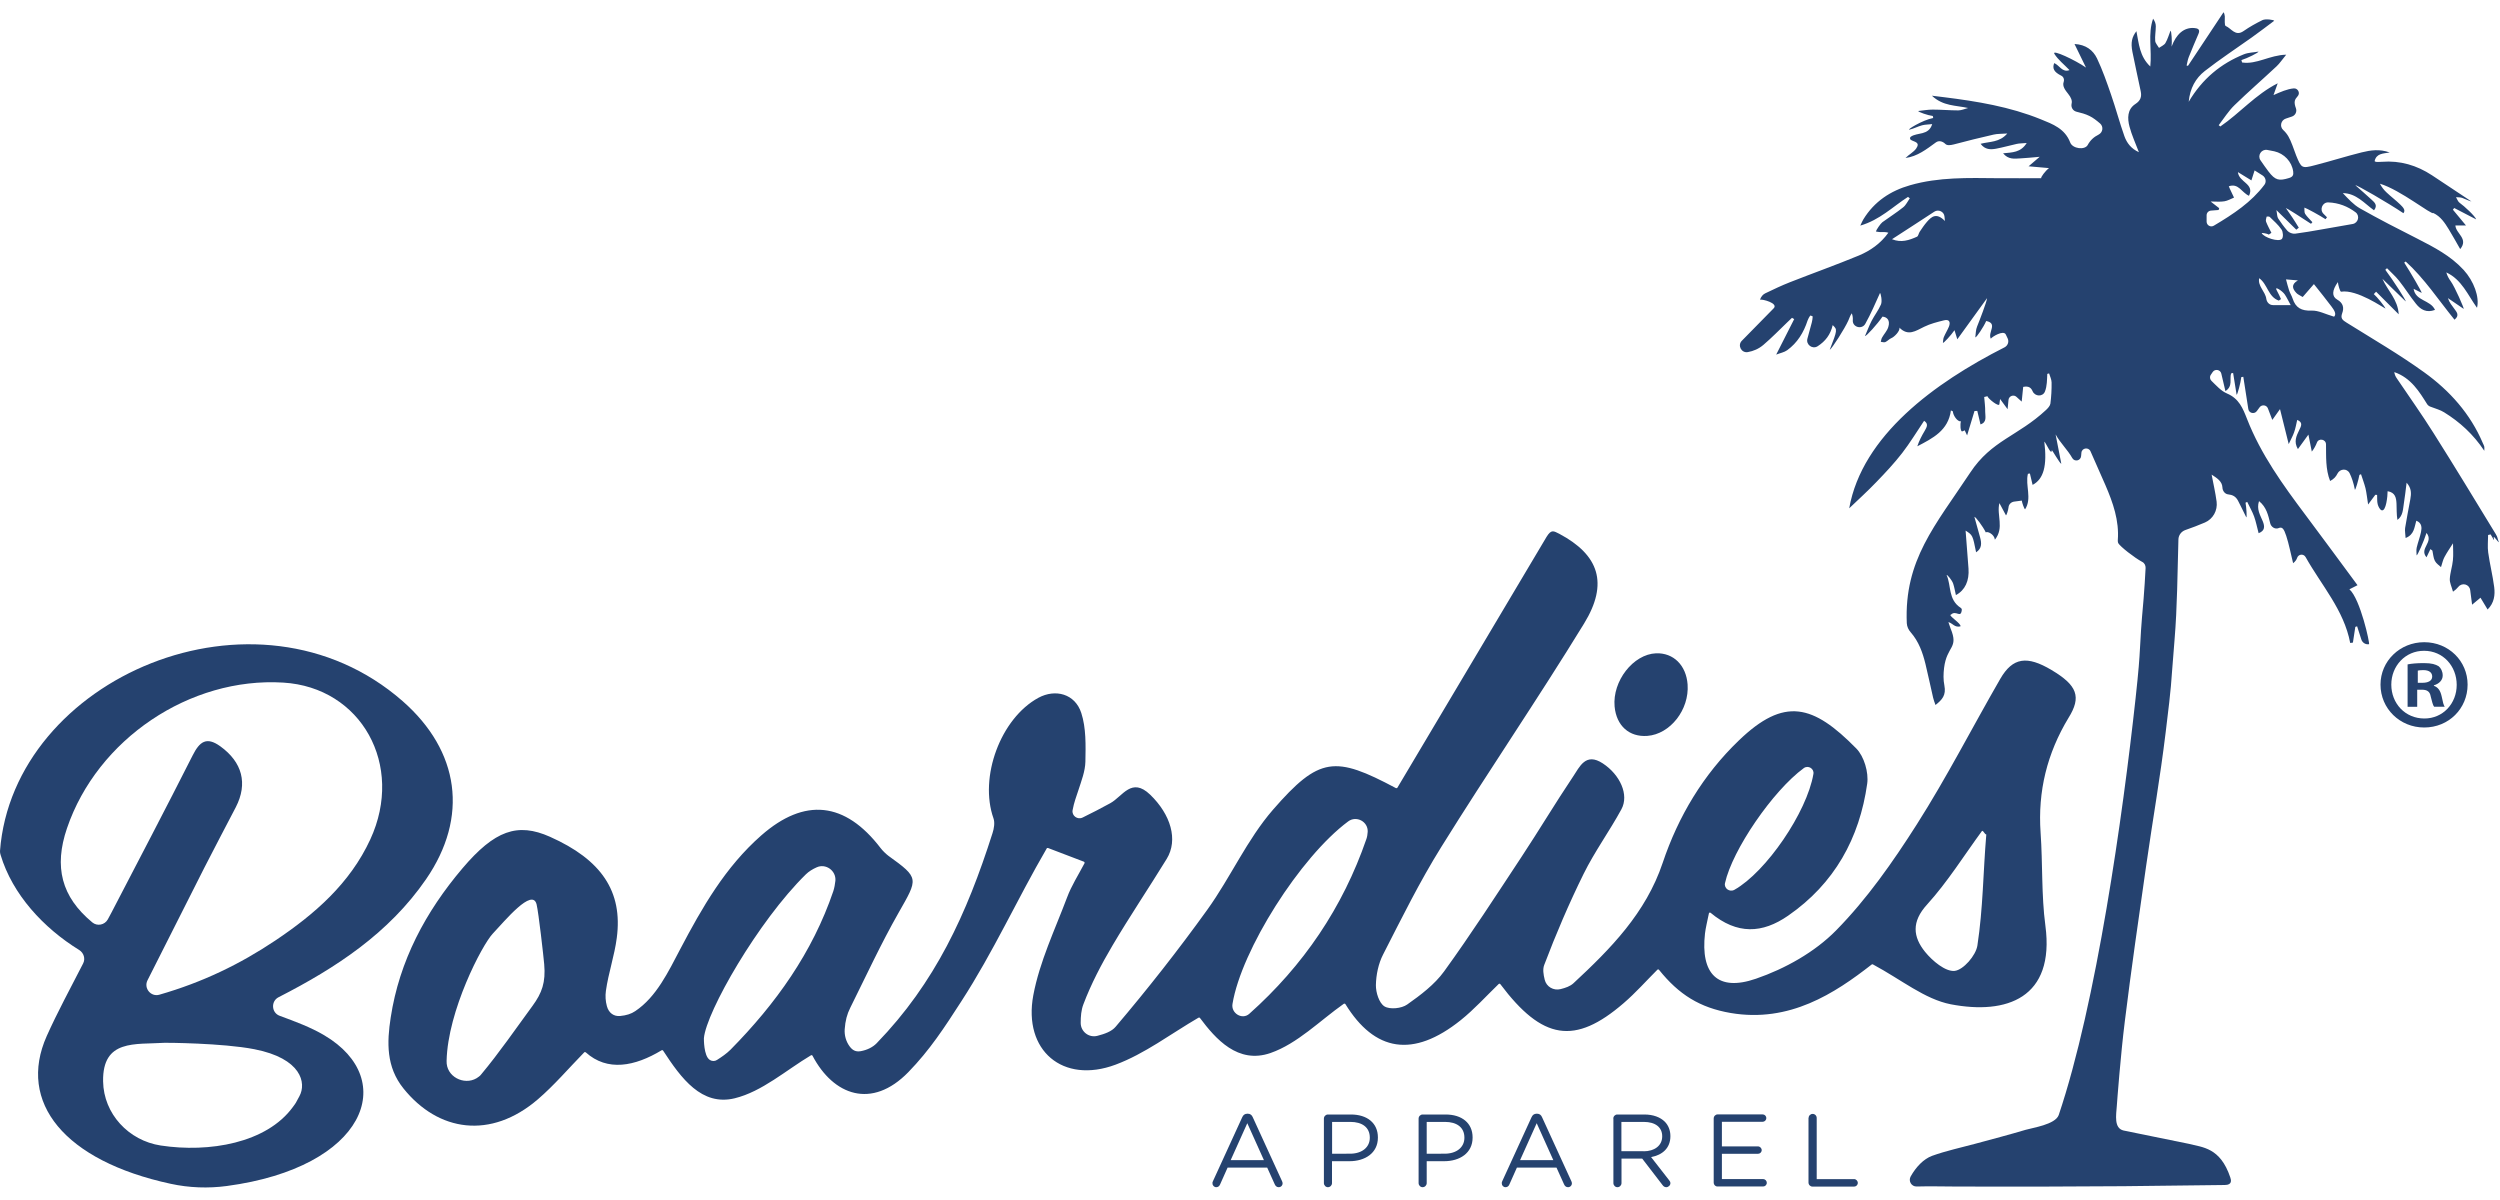 <?xml version="1.0" encoding="utf-8"?>
<!-- Generator: Adobe Illustrator 25.0.1, SVG Export Plug-In . SVG Version: 6.00 Build 0)  -->
<svg version="1.1" id="Layer_1" xmlns="http://www.w3.org/2000/svg" xmlns:xlink="http://www.w3.org/1999/xlink" x="0px" y="0px"
	 viewBox="0 0 250 120" style="enable-background:new 0 0 250 120;" xml:space="preserve">
<style type="text/css">
	.st0{fill:#25426F;}
</style>
<g>
	<path class="st0" d="M121.29,118.13l2.93-6.4c0.1-0.23,0.26-0.36,0.52-0.36h0.04c0.25,0,0.41,0.14,0.5,0.36l2.93,6.4
		c0.03,0.07,0.05,0.14,0.05,0.2c0,0.22-0.17,0.39-0.39,0.39c-0.2,0-0.33-0.13-0.4-0.3l-0.75-1.66h-3.96l-0.75,1.68
		c-0.07,0.18-0.21,0.28-0.39,0.28c-0.2,0-0.37-0.17-0.37-0.37C121.24,118.28,121.24,118.21,121.29,118.13 M126.39,116.01l-1.66-3.69
		l-1.66,3.69H126.39z"/>
	<path class="st0" d="M132.39,111.86c0-0.23,0.19-0.41,0.4-0.41h2.3c1.63,0,2.7,0.86,2.7,2.29v0.02c0,1.56-1.3,2.36-2.84,2.36h-1.75
		v2.19c0,0.22-0.18,0.41-0.41,0.41c-0.22,0-0.4-0.19-0.4-0.41V111.86z M135,115.37c1.2,0,1.98-0.64,1.98-1.59v-0.02
		c0-1.03-0.77-1.57-1.94-1.57h-1.83v3.18H135z"/>
	<path class="st0" d="M141.86,111.86c0-0.23,0.19-0.41,0.4-0.41h2.3c1.63,0,2.7,0.86,2.7,2.29v0.02c0,1.56-1.3,2.36-2.84,2.36h-1.75
		v2.19c0,0.22-0.18,0.41-0.41,0.41c-0.22,0-0.4-0.19-0.4-0.41V111.86z M144.46,115.37c1.2,0,1.98-0.64,1.98-1.59v-0.02
		c0-1.03-0.77-1.57-1.94-1.57h-1.83v3.18H144.46z"/>
	<path class="st0" d="M150.22,118.13l2.93-6.4c0.1-0.23,0.26-0.36,0.52-0.36h0.04c0.25,0,0.41,0.14,0.5,0.36l2.93,6.4
		c0.03,0.07,0.05,0.14,0.05,0.2c0,0.22-0.17,0.39-0.39,0.39c-0.2,0-0.33-0.13-0.4-0.3l-0.75-1.66h-3.96l-0.75,1.68
		c-0.07,0.18-0.21,0.28-0.39,0.28c-0.21,0-0.37-0.17-0.37-0.37C150.17,118.28,150.18,118.21,150.22,118.13 M155.33,116.01
		l-1.66-3.69l-1.66,3.69H155.33z"/>
	<path class="st0" d="M161.33,111.86c0-0.23,0.18-0.41,0.4-0.41h2.7c0.89,0,1.6,0.27,2.05,0.72c0.35,0.35,0.56,0.86,0.56,1.43v0.02
		c0,1.19-0.8,1.88-1.93,2.09l1.8,2.31c0.08,0.09,0.13,0.19,0.13,0.3c0,0.22-0.21,0.4-0.41,0.4c-0.17,0-0.29-0.09-0.38-0.22
		l-2.03-2.64h-2.07v2.45c0,0.22-0.18,0.41-0.41,0.41c-0.22,0-0.4-0.19-0.4-0.41V111.86z M164.36,115.13c1.08,0,1.86-0.56,1.86-1.49
		v-0.02c0-0.89-0.68-1.43-1.85-1.43h-2.23v2.93H164.36z"/>
	<path class="st0" d="M171.37,118.25v-6.4c0-0.23,0.18-0.41,0.4-0.41h4.49c0.21,0,0.37,0.16,0.37,0.37c0,0.21-0.17,0.37-0.37,0.37
		h-4.07v2.46h3.61c0.2,0,0.37,0.18,0.37,0.37c0,0.21-0.17,0.37-0.37,0.37h-3.61v2.53h4.12c0.21,0,0.37,0.17,0.37,0.37
		c0,0.21-0.17,0.37-0.37,0.37h-4.54C171.55,118.66,171.37,118.48,171.37,118.25"/>
	<path class="st0" d="M180.86,111.8c0-0.23,0.19-0.41,0.4-0.41c0.23,0,0.41,0.18,0.41,0.41v6.11h3.74c0.2,0,0.37,0.18,0.37,0.38
		c0,0.21-0.17,0.37-0.37,0.37h-4.16c-0.22,0-0.4-0.18-0.4-0.41V111.8z"/>
	<path class="st0" d="M0,85.1c1.31-17.29,25.62-27.8,40.26-14.99c5.7,5,6.63,11.59,2.34,17.82c-3.72,5.4-9.01,8.86-14.72,11.78
		c-0.01,0-0.01,0.01-0.02,0.01c-0.79,0.4-0.72,1.56,0.11,1.86c1.57,0.58,3.09,1.14,4.46,1.95c7.51,4.44,4.15,13.21-9.75,15.07
		c-1.87,0.25-3.77,0.18-5.61-0.22c-10.64-2.3-15.35-8.15-12.4-14.77c1.08-2.41,2.35-4.74,3.64-7.26c0.25-0.48,0.07-1.06-0.39-1.35
		c-3.57-2.2-6.68-5.56-7.86-9.51C0.02,85.36-0.01,85.23,0,85.1 M9.23,92.24c0.49,0.41,1.24,0.26,1.55-0.3
		c0.13-0.24,0.26-0.47,0.37-0.69c2.72-5.23,5.46-10.46,8.12-15.72c0.69-1.36,1.37-1.9,2.76-0.9c2.2,1.59,2.77,3.72,1.55,6.09
		c-1.04,2.01-2.11,4.01-3.14,6.04c-1.86,3.67-3.71,7.35-5.69,11.27c-0.4,0.79,0.34,1.69,1.19,1.44c4.32-1.24,8.07-3.06,11.58-5.41
		c3.94-2.64,7.47-5.7,9.51-10.12c3.43-7.43-0.9-15.21-8.71-15.68c-9.34-0.57-18.59,5.66-21.62,14.56
		C5.38,86.69,6.14,89.68,9.23,92.24 M16.46,104.28c-2.95,0.19-6.22-0.38-6.15,3.86c0.05,3.24,2.55,5.92,5.76,6.41
		c4.84,0.74,10.58-0.24,13.21-3.84c0.37-0.5,0.24-0.32,0.66-1.09c0.72-1.31,0.21-3.78-4.51-4.7
		C22.25,104.3,16.52,104.27,16.46,104.28"/>
	<path class="st0" d="M168.76,68.45c0.18,2.52-1.74,4.97-4.03,5.14c-1.81,0.13-3.09-1.01-3.27-2.94c-0.23-2.54,1.86-5.23,4.15-5.32
		C167.35,65.27,168.62,66.53,168.76,68.45"/>
	<path class="st0" d="M205.15,67c-2.45-1.46-3.88-1.26-5.12,0.88c-2.8,4.85-5.35,9.85-8.35,14.56c-2.38,3.74-4.98,7.46-8.07,10.6
		c-2.13,2.17-5.1,3.83-8.01,4.83c-3.84,1.33-5.56-0.48-5.1-4.53c0.07-0.58,0.22-1.16,0.39-2c0.01-0.08,0.11-0.11,0.17-0.06
		c2.66,2.21,5.18,2.07,7.75,0.29c4.64-3.21,7.14-7.74,7.91-13.2c0.16-1.12-0.31-2.73-1.09-3.52c-4.33-4.41-7.2-5.18-11.75-0.8
		c-3.55,3.41-6.05,7.58-7.61,12.23c-1.68,5.02-5.21,8.6-8.93,12.05c-0.33,0.3-0.79,0.46-1.28,0.58c-0.7,0.18-1.42-0.23-1.59-0.94
		c-0.13-0.53-0.21-1.05-0.05-1.47c1.17-3.09,2.48-6.15,3.94-9.11c1.1-2.23,2.59-4.27,3.78-6.46c0.79-1.45-0.14-3.46-1.86-4.59
		c-1.72-1.13-2.31,0.34-2.98,1.33c-1.77,2.64-3.4,5.37-5.15,8.02c-2.54,3.85-5.04,7.72-7.74,11.45c-0.95,1.31-2.34,2.36-3.69,3.31
		c-0.56,0.4-1.73,0.52-2.27,0.19c-0.54-0.33-0.87-1.39-0.86-2.13c0.02-1.03,0.25-2.15,0.72-3.06c1.85-3.62,3.66-7.29,5.81-10.74
		c4.67-7.51,9.67-14.82,14.29-22.36c2.47-4.03,1.48-6.86-2.48-8.97c-0.57-0.28-0.79-0.47-1.27,0.3
		c-4.97,8.36-9.94,16.72-14.92,25.09c-0.03,0.05-0.09,0.06-0.15,0.04c-6.09-3.24-7.65-3.17-12.29,2.16
		c-2.59,2.98-4.24,6.76-6.56,9.99c-2.9,4.03-5.97,7.94-9.18,11.72c-0.4,0.47-1.08,0.71-1.81,0.9c-0.85,0.23-1.68-0.41-1.68-1.29
		c0-0.65,0.05-1.29,0.27-1.86c0.77-2.04,1.8-4,2.91-5.88c1.73-2.93,3.64-5.76,5.42-8.66c1.17-1.91,0.4-4.44-1.65-6.42
		c-1.87-1.8-2.74,0.16-3.99,0.85c-0.9,0.5-1.83,0.97-2.76,1.43c-0.51,0.26-1.11-0.17-1.01-0.73c0.14-0.78,0.38-1.38,0.58-2
		c0.3-0.93,0.68-1.9,0.7-2.85c0.03-1.63,0.08-3.36-0.41-4.87c-0.62-1.92-2.59-2.44-4.29-1.52c-3.78,2.06-5.95,7.93-4.49,12.06
		c0.15,0.43,0.05,1.02-0.1,1.48c-2.58,8.1-5.73,14.96-11.59,21.01c-0.39,0.4-0.97,0.68-1.6,0.79c-0.53,0.09-0.84-0.13-1.11-0.5
		c-0.35-0.48-0.52-1.09-0.48-1.69c0.06-0.85,0.23-1.51,0.56-2.16c1.58-3.18,3.07-6.4,4.82-9.48c1.97-3.46,2.1-3.47-1.01-5.71
		c-0.24-0.18-0.59-0.52-0.77-0.76c-3.56-4.66-7.61-5.08-11.94-1.28c-3.6,3.16-5.91,7.2-8.11,11.38c-1.18,2.24-2.37,4.77-4.49,6.19
		c-0.41,0.28-0.89,0.43-1.51,0.49c-0.63,0.06-1.14-0.29-1.33-0.98c-0.14-0.51-0.17-1.03-0.1-1.53c0.25-1.79,0.86-3.52,1.09-5.31
		c0.61-4.64-1.54-7.81-6.68-10.1c-3.25-1.45-5.53-0.64-8.75,3.15c-3.69,4.35-6.31,9.24-7.18,14.93c-0.38,2.48-0.46,4.93,1.28,7.09
		c3.47,4.32,8.72,5.13,13.44,1.08c1.63-1.4,3.04-3.06,4.63-4.69c0.04-0.04,0.11-0.04,0.15-0.01c2.17,1.96,4.92,1.41,7.59-0.2
		c0.05-0.03,0.11-0.02,0.15,0.03c1.82,2.79,3.86,5.57,7.16,4.77c2.74-0.67,5.12-2.8,7.63-4.3c0.05-0.03,0.12-0.01,0.15,0.04
		c2.09,3.98,5.93,5.39,9.58,1.65c2.15-2.21,3.61-4.46,5.3-7.08c3.22-4.97,5.57-10.18,8.54-15.29c0.02-0.05,0.08-0.07,0.13-0.05
		c1.08,0.41,2.31,0.88,3.59,1.37c0.06,0.03,0.09,0.1,0.06,0.16c-0.62,1.18-1.31,2.25-1.74,3.41c-1.22,3.24-2.75,6.43-3.38,9.79
		c-1.03,5.53,2.96,8.9,8.22,6.94c2.93-1.09,5.52-3.08,8.3-4.7c0.05-0.03,0.11-0.02,0.14,0.02c1.57,2.1,3.8,4.65,7.07,3.51
		c2.69-0.94,4.91-3.22,7.32-4.92c0.05-0.03,0.13-0.02,0.16,0.03c2.93,4.76,6.77,5.42,11.53,1.61c1.36-1.09,2.54-2.4,3.8-3.62
		c0.05-0.04,0.13-0.04,0.16,0.01c4.21,5.61,7.45,6.12,12.33,1.91c1.2-1.03,2.25-2.22,3.38-3.35c0.04-0.04,0.12-0.04,0.16,0.01
		c1.99,2.48,4.08,3.79,7.17,4.32c5.88,1,10.4-1.96,14.1-4.85c0.03-0.03,0.08-0.03,0.12-0.01c2.85,1.53,5.18,3.48,7.79,3.99
		c5.58,1.07,10.42-0.62,9.46-7.86c-0.41-3.07-0.26-6.2-0.48-9.3c-0.29-4.14,0.65-7.94,2.79-11.48
		C208.16,69.69,207.74,68.54,205.15,67 M172.5,88.31c0.73-3.31,4.78-9.23,7.88-11.5c0.44-0.32,1.06,0.06,0.96,0.59
		c-0.65,3.83-4.73,9.8-7.9,11.58C172.96,89.25,172.38,88.83,172.5,88.31 M53.25,100.59c-1.69,2.3-3.31,4.67-5.14,6.86
		c-0.06,0.08-0.14,0.16-0.23,0.22c-1.17,0.94-3.05,0.2-3.21-1.3c-0.01-0.09-0.01-0.19-0.01-0.28c0.11-5.01,3.55-11.6,4.62-12.73
		c1.21-1.28,3.96-4.63,4.38-2.92c0.2,0.83,0.69,5.17,0.76,5.98C54.58,98.24,54.2,99.29,53.25,100.59 M83.33,89.12
		c-2.08,6.13-5.76,11.27-10.27,15.84c-0.4,0.4-0.88,0.73-1.37,1.04c-0.21,0.14-0.49,0.13-0.7,0c-0.01,0-0.01-0.01-0.01-0.01
		c-0.62-0.39-0.59-2.14-0.59-2.17c0.23-2.62,5.42-11.7,10.2-16.39c0.3-0.29,0.66-0.51,1.06-0.69c0.92-0.43,1.97,0.32,1.89,1.33
		C83.5,88.43,83.44,88.78,83.33,89.12 M136.64,83.9c-2.36,6.85-6.31,12.67-11.71,17.48c0,0.01-0.01,0.01-0.01,0.01
		c-0.71,0.62-1.83-0.07-1.67-1c0.88-5.37,6.76-14.68,11.57-18.25c0.82-0.61,2,0.02,1.95,1.04C136.75,83.44,136.72,83.68,136.64,83.9
		 M197.74,94.55c-0.15,1-1.41,2.45-2.28,2.54c-0.92,0.09-2.22-1-2.95-1.9c-1.21-1.5-1.38-3.01,0.2-4.74c2.05-2.26,3.69-4.9,5.5-7.37
		c0.2,0.05,0.22,0.32,0.42,0.37C198.31,87.23,198.31,90.81,197.74,94.55"/>
	<path class="st0" d="M212.37,118.62c-5.78,0.04-10.66,0.06-17.15,0.03c-1.07-0.01-2.42-0.03-3.56,0c-0.52,0.01-0.85-0.55-0.59-1.01
		c0.53-0.94,1.29-1.75,2.15-2.06c1.39-0.5,2.85-0.81,4.29-1.2c1.69-0.46,3.39-0.9,5.06-1.4c0.66-0.2,2.95-0.52,3.3-1.47
		c3.78-11.22,6.41-29.98,7.69-41.69c0.62-5.68,0.28-4.24,0.8-9.94c0.09-1.03,0.14-2.06,0.2-3.08c0.01-0.25-0.11-0.5-0.34-0.61
		c-0.78-0.42-2.19-1.52-2.4-1.88c-0.04-0.08-0.04-0.19-0.04-0.29c0.15-1.96-0.48-3.75-1.24-5.51c-0.49-1.12-0.98-2.24-1.49-3.38
		c-0.2-0.45-0.87-0.34-0.91,0.15c-0.01,0.11-0.02,0.22-0.03,0.33c-0.04,0.47-0.65,0.6-0.88,0.2c-0.47-0.84-1.22-1.53-1.67-2.37
		c0.19,0.98,0.38,1.95,0.57,2.93c-0.12,0.03-0.9-1.36-0.95-1.35c-0.03,0.61-0.57-0.73-0.75-0.86c0.3,2.43-0.07,3.75-1.17,4.33
		c-0.09-0.38-0.18-0.76-0.27-1.14c-0.07,0.01-0.13,0.02-0.2,0.03c-0.28,1.16,0.43,2.46-0.28,3.55c-0.08-0.01-0.31-0.66-0.33-0.87
		c-0.27,0.03-0.52,0.07-0.76,0.1c-0.31,0.04-0.55,0.28-0.57,0.59c-0.02,0.24-0.19,0.77-0.25,0.79c-0.21-0.39-0.42-0.77-0.66-1.23
		c-0.3,1.21,0.51,2.46-0.45,3.66c-0.06-0.54-0.73-0.87-0.91-0.73c-0.29-0.6-1.03-1.59-1.14-1.55c0.19,0.68,0.39,1.37,0.57,2.05
		c0.15,0.56,0.2,1.1-0.4,1.49c-0.34-1.71-0.34-1.71-1.05-2.17c0.1,1.33,0.2,2.56,0.29,3.79c0.09,1.23-0.34,2.17-1.26,2.66
		c-0.09-0.39-0.15-0.77-0.27-1.14c-0.11-0.34-0.58-0.91-0.66-0.87c0.48,1.05,0.13,2.46,1.42,3.29c0.07,0.05,0.11,0.13,0.1,0.21
		c-0.1,0.88-0.57-0.03-1.08,0.46c-0.37,0.05,1.1,0.93,0.94,1.18c-0.59,0.13-0.76-0.31-1.2-0.43c0.1,0.28,0.15,0.46,0.22,0.64
		c0.84,2.01-0.37,1.71-0.65,3.93c-0.07,0.59-0.09,1.19,0.03,1.77c0.19,0.98-0.23,1.43-0.89,1.95c-0.1-0.29-0.19-0.51-0.24-0.74
		c-0.26-1.12-0.49-2.24-0.76-3.35c-0.28-1.15-0.67-2.25-1.47-3.17c-0.23-0.26-0.38-0.57-0.4-0.92c-0.27-6.32,2.84-9.77,6.35-15.07
		c2.13-3.22,4.76-3.63,7.57-6.25c0.18-0.17,0.4-0.4,0.44-0.63c0.09-0.7,0.13-1.41,0.12-2.12c0-0.3-0.16-0.61-0.25-0.91
		c-0.06,0.02-0.12,0.03-0.18,0.05c-0.03,0.59-0.02,1.21-0.23,1.75c-0.21,0.56-1,0.53-1.24-0.02c-0.14-0.32-0.36-0.55-0.94-0.43
		c-0.05,0.5-0.1,0.98-0.15,1.47c-0.18-0.17-0.36-0.32-0.53-0.48c-0.29-0.26-0.75-0.07-0.79,0.31c-0.03,0.29-0.06,0.59-0.09,0.93
		c-0.33-0.44-0.51-0.69-0.75-1.02c-0.03,0.23-0.06,0.36-0.07,0.5c0,0.37-1.13-0.53-1.2-0.78l-0.32,0.08c0.04,0.5,0.11,0.99,0.1,1.48
		c0,0.46,0.2,1.04-0.47,1.26c-0.11-0.48-0.22-0.91-0.32-1.35c-0.09,0-0.19,0-0.28,0.01c-0.24,0.8-0.48,1.6-0.74,2.44
		c-0.09-0.19-0.17-0.34-0.24-0.51c-0.12,0.05-0.18,0.1-0.25,0.11c-0.19,0.03-0.22-0.77-0.12-1.01c-0.35,0.08-0.81-0.62-0.81-0.99
		c-0.07-0.03-0.13-0.07-0.2-0.1c-0.26,2.01-1.81,2.78-3.36,3.59c0.18-0.54,0.44-1.05,0.73-1.53c0.22-0.38,0.42-0.72-0.05-1.02
		c-0.74,1.1-1.41,2.21-2.19,3.22c-0.79,1.02-1.68,1.97-2.58,2.9c-0.87,0.91-1.81,1.76-2.72,2.63c1.3-7.28,8.56-12.56,15.54-16.1
		c0.32-0.17,0.46-0.55,0.31-0.88l-0.19-0.4c-0.23-0.48-1.39,0.24-1.5,0.42c-0.33-0.63,0.74-1.53-0.46-1.77
		c-0.26,0.6-0.97,1.66-1.09,1.64c0.05-0.36,0.04-0.76,0.18-1.09c0.25-0.61,0.96-2.46,1-2.84c-1.01,1.4-1.95,2.7-2.98,4.12
		c-0.13-0.4-0.19-0.61-0.28-0.91c-0.35,0.51-1.08,1.3-1.16,1.27c0.03-0.19,0.02-0.4,0.09-0.57c0.15-0.36,0.36-0.69,0.51-1.05
		c0.18-0.45,0.05-0.77-0.48-0.64c-0.68,0.17-1.37,0.34-2,0.65c-0.83,0.4-1.59,0.98-2.47,0.08c0.09,0.34-0.53,0.95-0.8,1.05
		c-0.22,0.09-0.39,0.3-0.61,0.4c-0.12,0.05-0.3-0.01-0.45-0.03c0.04-0.15,0.05-0.3,0.13-0.43c0.2-0.36,0.51-0.67,0.62-1.05
		c0.2-0.65-0.09-0.99-0.58-1.04c-0.51,0.75-1.64,2-1.75,1.94c0.22-0.5,0.41-1.02,0.66-1.51c0.29-0.56,0.69-1.07,0.94-1.65
		c0.14-0.32-0.02-1.13-0.1-1.14c-0.47,1.03-0.91,2.09-1.47,3.08c-0.34,0.61-1.3,0.34-1.25-0.36c0.02-0.22-0.01-0.45-0.1-0.69
		c-0.17,0.23-0.24,0.49-0.35,0.73c-0.36,0.8-1.6,2.75-1.86,2.93c0.78-2.02,0.78-2.02,0.3-2.48c-0.22,0.96-0.74,1.62-1.5,2.11
		c-0.52,0.34-1.19-0.15-1.03-0.75c0.15-0.56,0.3-1.09,0.44-1.62c0.05-0.2,0.08-0.4,0.09-0.6c0-0.03-0.23-0.11-0.25-0.09
		c-0.1,0.15-0.2,0.32-0.26,0.49c-0.39,1.2-1.02,2.23-2.04,2.97c-0.29,0.21-0.69,0.28-1.1,0.44c0.65-1.28,1.23-2.42,1.8-3.55
		c-0.07-0.04-0.15-0.09-0.22-0.13c-0.15,0.15-0.31,0.29-0.46,0.44c-0.79,0.76-1.56,1.55-2.39,2.26c-0.48,0.41-1.01,0.63-1.57,0.73
		c-0.64,0.11-1.05-0.67-0.6-1.13l3.19-3.25c0.5-0.51-1.15-0.94-1.37-0.86c0.11-0.32,0.3-0.53,0.53-0.64
		c0.81-0.39,1.63-0.78,2.47-1.11c2.29-0.9,4.62-1.73,6.89-2.67c1.14-0.48,2.17-1.19,2.95-2.28c-0.29-0.09-0.55-0.06-0.81-0.06
		c-0.15,0-0.3-0.04-0.44-0.06c0.03-0.15,0.46-0.79,0.65-0.93c0.69-0.5,1.42-0.96,2.08-1.49c0.28-0.22,0.44-0.59,0.66-0.9
		c-0.06-0.05-0.12-0.09-0.18-0.14c-1.51,0.97-2.81,2.3-4.77,2.87c0.16-0.33,0.22-0.49,0.31-0.63c1.09-1.78,2.71-2.85,4.68-3.41
		c2.86-0.82,5.8-0.73,8.74-0.7c1.45,0.01,2.91,0,4.36,0c-0.06-0.09,0.41-0.73,0.78-1.01c-0.67-0.06-1.24-0.11-2.04-0.18
		c0.45-0.38,0.7-0.6,1.11-0.95c-0.79,0.07-1.37,0.13-1.95,0.16c-0.58,0.03-1.19,0.13-1.71-0.51c0.92-0.09,1.77-0.07,2.36-1.03
		c-0.43,0.04-0.72,0.03-0.99,0.09c-0.69,0.15-1.37,0.35-2.07,0.48c-0.55,0.1-1.11,0.11-1.55-0.49c0.91-0.24,1.89-0.12,2.67-1.03
		c-0.56,0.04-0.98,0.02-1.37,0.11c-1.33,0.3-2.65,0.63-3.97,0.98c-0.36,0.09-0.68,0.13-0.86-0.05c-0.26-0.26-0.64-0.37-0.94-0.15
		c-0.95,0.69-1.85,1.4-3.04,1.56c0.34-0.35,0.81-0.58,1.07-0.95c0.44-0.64-0.19-0.65-0.53-0.86c-0.11-0.07-0.12-0.23-0.02-0.31
		c0.64-0.47,1.79-0.09,2.15-1.27c-0.41,0.05-0.72,0.04-1.01,0.12c-0.42,0.11-0.82,0.33-1.24,0.43c-0.43,0.1,1.25-0.95,2.35-1.16
		c-0.01-0.07-0.03-0.14-0.04-0.2c-0.49-0.06-1.46-0.4-1.46-0.5c0.48-0.05,0.97-0.14,1.45-0.14c0.85,0,1.71,0.08,2.56,0.08
		c0.32,0,0.65-0.16,0.98-0.24c-1.24-0.28-2.5-0.17-3.62-1.23c0.53,0.07,0.87,0.11,1.21,0.15c3.3,0.41,6.58,0.95,9.68,2.21
		c1.19,0.48,2.41,0.93,2.94,2.32c0.24,0.63,1.46,0.78,1.75,0.25c0.26-0.48,0.61-0.8,1.09-1.04c0.43-0.22,0.51-0.79,0.15-1.11
		c-0.35-0.3-0.69-0.57-1.06-0.75c-0.4-0.2-0.85-0.32-1.31-0.43c-0.35-0.09-0.56-0.44-0.48-0.8c0.08-0.31-0.06-0.63-0.34-0.98
		c-0.3-0.38-0.61-0.77-0.45-1.21c0.08-0.24-0.02-0.5-0.24-0.61c-0.73-0.36-0.92-0.72-0.71-1.26c0.51,0.2,0.81,0.98,1.53,0.7
		c-0.55-0.57-1.14-1.03-1.51-1.62c-0.31-0.51,2.14,0.65,3.16,1.37c-0.37-0.75-0.73-1.51-1.15-2.36c1.13,0.06,1.85,0.61,2.25,1.44
		c0.55,1.16,0.98,2.39,1.4,3.61c0.48,1.38,0.85,2.79,1.34,4.17c0.24,0.67,0.67,1.25,1.45,1.6c-0.35-0.92-0.72-1.72-0.94-2.56
		c-0.22-0.82-0.23-1.73,0.59-2.26c0.54-0.35,0.64-0.75,0.53-1.28c-0.27-1.31-0.57-2.62-0.83-3.94c-0.18-0.92-0.05-1.48,0.4-2.06
		c0.25,1.23,0.31,2.52,1.39,3.53c0.17-1.68-0.26-3.25,0.28-4.78c0.18,0.25,0.27,0.5,0.27,0.76c0,0.49-0.1,0.98-0.06,1.46
		c0.02,0.24,0.25,0.47,0.38,0.7c0.22-0.16,0.51-0.27,0.64-0.48c0.22-0.38,0.35-0.82,0.51-1.24c0.1,0.02,0.17,1.08,0.11,1.59
		c0.46-1.24,1.22-1.92,2.23-1.86c0.36,0.03,0.66,0.11,0.46,0.58c-0.33,0.77-0.66,1.54-0.97,2.32c-0.11,0.27-0.15,0.57-0.22,0.86
		c0.05,0.01,0.09,0.01,0.14,0.02c1.18-1.78,2.37-3.57,3.55-5.35c0.07,0.04,0.12,0.3,0.13,0.4c0.01,0.34-0.05,0.92,0.09,0.97
		c0.56,0.23,0.96,1.08,1.78,0.51c0.6-0.42,1.25-0.78,1.9-1.1c0.31-0.15,1.13-0.03,1.17,0.07c-0.75,0.56-1.49,1.13-2.25,1.67
		c-1.57,1.12-3.19,2.18-4.7,3.36c-0.9,0.71-1.47,1.7-1.6,3.07c1.37-2.31,3.22-3.82,5.52-4.75c0.45-0.18,0.97-0.18,1.46-0.27
		c0.02,0.1-1.12,0.67-1.71,0.85c0.02,0.08,0.05,0.16,0.07,0.24c1.46,0.22,2.74-0.74,4.41-0.78c-0.41,0.5-0.65,0.87-0.96,1.16
		c-1.39,1.3-2.83,2.55-4.2,3.88c-0.61,0.59-1.07,1.33-1.59,2.01c0.05,0.05,0.11,0.09,0.16,0.13c1.95-1.33,3.52-3.2,5.74-4.32
		c-0.15,0.42-0.26,0.73-0.42,1.18c0.72-0.32,1.37-0.61,2.02-0.67c0.42-0.04,0.69,0.48,0.39,0.79c-0.14,0.15-0.24,0.3-0.28,0.46
		c-0.05,0.22,0.02,0.48,0.11,0.73c0.13,0.35-0.06,0.73-0.41,0.84c-0.19,0.06-0.39,0.13-0.6,0.2c-0.49,0.16-0.64,0.79-0.26,1.14
		c0.44,0.41,0.64,0.8,0.92,1.53c0.13,0.34,0.25,0.69,0.38,1.03c0.52,1.26,0.55,1.31,1.88,0.96c1.56-0.4,3.1-0.89,4.66-1.28
		c0.89-0.22,1.81-0.36,2.81,0.01c-0.68,0.11-1.34,0.09-1.51,0.87c0.07,0.03,0.11,0.07,0.15,0.07c0.2,0,0.39,0.01,0.59-0.01
		c1.82-0.14,3.48,0.35,5,1.35c1.32,0.87,2.63,1.74,3.95,2.62c-0.32-0.08-0.62-0.25-0.93-0.36c-0.19-0.07-0.41-0.05-0.62-0.07
		c0.12,0.19,0.19,0.44,0.36,0.56c0.46,0.32,1.57,1.35,1.66,1.66c-0.85-0.44-1.53-0.79-2.2-1.14c-0.04,0.06-0.09,0.12-0.13,0.17
		c0.4,0.49,0.81,0.97,1.31,1.58h-1.06c0.04,0.81,1.34,1.31,0.48,2.36c-0.42-0.73-0.77-1.37-1.15-1.99c-0.39-0.63-0.8-1.27-1.54-1.62
		c-0.14,0.24-3.29-2.32-5.34-2.93c0.18,0.34,0.4,0.63,0.66,0.87c0.44,0.42,0.94,0.79,1.37,1.21c0.26,0.26,0.58,0.56,0.32,0.87
		c-1.55-1.04-4.73-2.88-4.8-2.79c0.54,0.48,1.08,0.94,1.61,1.43c0.3,0.28,0.65,0.56,0.25,1.07c-0.98-0.7-1.77-1.7-3.12-1.72
		c0.53,0.56,1.07,1.16,1.72,1.53c1.89,1.07,3.82,2.06,5.76,3.04c1.66,0.85,3.3,1.7,4.59,3.1c1.04,1.13,1.62,2.74,1.35,3.8
		c-0.92-1.27-1.51-2.81-3.07-3.54c0.09,0.34,0.25,0.62,0.44,0.88c0.42,0.57,1.37,2.77,1.3,2.77c-0.53-0.36-1.06-0.72-1.58-1.08
		c0.14,0.44,0.41,0.75,0.64,1.07c0.23,0.32,0.56,0.65,0.02,1.09c-1.61-1.98-3-4.11-4.88-5.82c-0.05,0.04-0.1,0.07-0.15,0.11
		c0.63,0.97,1.8,2.99,1.75,3.03c-0.26-0.13-0.53-0.26-0.81-0.41c0.19,1.24,1.69,1.1,2.14,2.11c-0.85,0.32-1.44-0.03-1.9-0.61
		c-0.6-0.74-1.1-1.56-1.69-2.3c-0.36-0.46-0.81-0.84-1.21-1.26c-0.05,0.05-0.11,0.11-0.17,0.16c0.75,0.99,2.11,3.1,2.04,3.16
		c-0.78-0.75-1.55-1.51-2.33-2.26c0.52,1.18,1.55,2.07,1.63,3.55c-0.82-0.83-1.54-1.54-2.26-2.26c-0.08,0.08-0.15,0.16-0.23,0.24
		c0.32,0.27,1.1,1.24,1.17,1.45c-0.19-0.07-2.86-1.95-4.44-1.69c-0.1,0.02-0.3-0.67-0.32-0.96c-0.61,0.85-0.61,1.44-0.07,1.75
		c0.6,0.34,0.7,0.82,0.5,1.36c-0.2,0.53,0.05,0.7,0.45,0.95c2.61,1.63,5.28,3.18,7.76,4.97c2.54,1.83,4.61,4.14,5.86,7.09
		c0.05,0.11,0.11,0.22,0.14,0.34c0.02,0.09,0,0.2,0,0.41c-1.1-1.65-2.45-2.88-4.02-3.85c-0.38-0.24-0.84-0.36-1.39-0.57
		c-0.13-0.05-0.24-0.14-0.31-0.25c-0.76-1.21-1.6-2.62-3.28-3.2c0.03,0.24,0.12,0.44,0.24,0.61c1.23,1.82,2.51,3.62,3.68,5.48
		c2.11,3.34,4.16,6.72,6.22,10.1c0.24,0.39,0.14,0.39,0.32,0.82c-0.06,0.03-0.46-0.57-0.52-0.53c0.1,0.61-0.02,0.19-0.31-0.25
		c-0.08,0.02-0.17,0.04-0.25,0.06c0,0.59-0.07,1.18,0.01,1.75c0.16,1.16,0.45,2.3,0.6,3.46c0.1,0.79,0,1.59-0.66,2.24
		c-0.25-0.41-0.46-0.77-0.71-1.18c-0.3,0.24-0.51,0.42-0.84,0.7c-0.07-0.5-0.13-0.98-0.19-1.46c-0.08-0.59-0.81-0.79-1.19-0.32
		c-0.14,0.17-0.31,0.33-0.53,0.48c-0.14-0.51-0.34-0.9-0.32-1.27c0.03-0.63,0.25-1.24,0.31-1.87c0.06-0.57,0.01-1.14,0.01-1.7
		c-0.32,0.5-0.61,0.92-0.85,1.37c-0.15,0.27-0.21,0.58-0.35,1.01c-0.17-0.16-0.47-0.35-0.61-0.62c-0.16-0.3-0.17-0.69-0.25-1.03
		c-0.07-0.05-0.14-0.1-0.2-0.15c-0.13,0.28-0.26,0.56-0.39,0.82c-0.77-0.9,0.76-1.49,0-2.44c-0.27,0.86-0.9,2.26-0.99,2.25
		c0-0.26-0.05-0.53,0.01-0.78c0.12-0.52,0.32-1.03,0.43-1.55c0.09-0.45,0.1-0.91-0.47-1.14c-0.2,0.66-0.2,1.39-1.07,1.73
		c-0.02-0.39-0.09-0.71-0.05-1c0.15-0.96,0.35-1.92,0.52-2.87c0.1-0.56,0.14-1.1-0.37-1.66c-0.1,0.75-0.16,1.39-0.27,2.04
		c-0.1,0.59-0.07,1.26-0.65,1.68c-0.09-0.56-0.07-1.09-0.09-1.62c-0.03-0.57-0.11-1.12-0.89-1.25c0,0.48-0.15,2.03-0.59,1.91
		c-0.18-0.05-0.34-0.37-0.4-0.6c-0.08-0.3-0.04-0.62-0.06-0.94c-0.06,0-0.12-0.01-0.18-0.01c-0.21,0.28-0.42,0.56-0.72,0.97
		c-0.1-0.63-0.15-1.14-0.26-1.62c-0.12-0.48-0.3-0.94-0.45-1.41c-0.05,0.02-0.11,0.05-0.16,0.07c-0.09,0.51-0.39,1.51-0.45,1.49
		c-0.14-0.71-0.32-1.24-0.53-1.66c-0.26-0.51-0.97-0.46-1.22,0.05c-0.14,0.29-0.36,0.54-0.73,0.73c-0.47-1.2-0.39-2.45-0.41-3.67
		c-0.01-0.51-0.73-0.65-0.91-0.17c-0.12,0.31-0.28,0.61-0.51,0.9c-0.11-0.56-0.21-1.03-0.34-1.7c-0.42,0.58-0.72,0.99-1.05,1.45
		c-0.44-0.75-0.15-1.31,0.13-1.9c0.16-0.34,0.44-0.76-0.2-1.02c-0.1,0.44-0.17,0.85-0.31,1.24c-0.12,0.36-0.32,0.69-0.54,1.18
		c-0.31-1.25-0.57-2.29-0.87-3.5c-0.33,0.47-0.51,0.71-0.77,1.08c-0.16-0.42-0.3-0.78-0.44-1.15c-0.13-0.35-0.61-0.41-0.83-0.11
		c-0.09,0.13-0.19,0.25-0.28,0.38c-0.25,0.34-0.79,0.21-0.85-0.21c-0.18-1.14-0.34-2.18-0.5-3.22c-0.07,0.01-0.13,0.02-0.2,0.03
		c-0.07,0.58-0.38,1.76-0.47,1.77c-0.12-0.73-0.24-1.46-0.35-2.19c-0.07,0.01-0.13,0.03-0.2,0.05c-0.18,0.55,0.21,1.28-0.57,1.77
		c-0.14-0.6-0.27-1.17-0.41-1.75c-0.09-0.4-0.63-0.5-0.86-0.16c-0.06,0.09-0.13,0.18-0.19,0.28c-0.13,0.19-0.1,0.44,0.06,0.6
		c0.48,0.46,0.96,1.02,1.56,1.27c1.2,0.51,1.58,1.47,2,2.54c1.38,3.54,3.59,6.6,5.85,9.61c1.74,2.32,3.46,4.67,5.2,7.02
		c-0.35,0.18-0.56,0.28-0.81,0.41c1.09,0.95,2.07,5.47,1.96,5.49c-0.34,0.06-0.67-0.15-0.77-0.48c-0.14-0.44-0.28-0.88-0.42-1.31
		c-0.06,0.02-0.12,0.04-0.18,0.06l-0.24,1.57l-0.27,0.04c-0.63-3.31-2.86-5.74-4.46-8.59c-0.2-0.36-0.72-0.31-0.85,0.08
		c-0.06,0.18-0.18,0.36-0.4,0.53c-0.25-1-0.41-1.89-0.69-2.74c-0.23-0.7-0.4-0.93-0.76-0.77c-0.35,0.15-0.75-0.11-0.84-0.48
		c-0.2-0.8-0.37-1.62-1.12-2.22c-0.27,0.83,0.13,1.41,0.38,2.03c0.19,0.48,0.24,0.93-0.42,1.18c-0.16-0.59-0.26-1.14-0.45-1.67
		c-0.18-0.5-0.46-0.97-0.69-1.46c-0.05,0.03-0.11,0.05-0.17,0.08c0.09,0.47,0.15,1.45,0.08,1.47c-0.28-0.56-0.54-1.12-0.83-1.67
		c-0.23-0.44-0.57-0.59-0.97-0.63c-0.34-0.03-0.58-0.35-0.59-0.7c-0.03-0.63-0.58-0.95-1.08-1.28c0.17,0.9,0.38,1.8,0.5,2.71
		c0.11,0.88-0.36,1.73-1.17,2.08c-0.64,0.28-1.3,0.52-1.95,0.75c-0.41,0.14-0.69,0.52-0.7,0.94c-0.1,3.36-0.11,6.73-0.39,10.07
		c-0.45,5.45-0.22,3.75-0.88,9.18c-0.58,4.77-1.25,8.45-1.96,13.41c-0.74,5.17-1.49,10.34-2.13,15.53c-0.42,3.38-0.76,7.88-0.8,8.45
		c-0.07,0.94-0.3,2.24,0.67,2.47l6.52,1.33c1.37,0.36,3.15,0.35,4.16,3.37c0.08,0.24,0.22,0.75-0.56,0.75L212.37,118.62z
		 M232.83,20.24c-0.59-0.02-0.9,0.72-0.48,1.14c0.12,0.12,0.23,0.23,0.35,0.35c-0.05,0.06-0.1,0.13-0.15,0.19
		c-0.5-0.34-1.91-1.11-2.11-1.16c0.02,0.21-0.03,0.46,0.07,0.62c0.2,0.31,0.48,0.56,0.73,0.84c-0.04,0.05-0.09,0.11-0.14,0.16
		c-0.8-0.54-2.48-1.6-2.52-1.58c0.22,0.32,0.45,0.64,0.67,0.97c0.22,0.33,0.42,0.66,0.63,1c-0.08,0.07-0.17,0.14-0.25,0.2
		c-0.6-0.59-1.2-1.19-1.99-1.96c0.08,0.4,0.06,0.66,0.18,0.84c0.28,0.43,0.58,0.84,0.92,1.23c0.17,0.19,0.51,0.32,0.77,0.29
		c0.86-0.11,1.71-0.26,2.56-0.41c1.07-0.18,2.14-0.38,3.2-0.56c0.55-0.1,0.74-0.81,0.3-1.16C234.78,20.64,233.87,20.28,232.83,20.24
		 M226.44,18.48c0.23-0.3,0.13-0.74-0.19-0.94c-0.25-0.16-0.51-0.32-0.79-0.5c-0.09,0.27-0.19,0.6-0.32,1
		c-0.43-0.27-0.82-0.51-1.35-0.83c0.11,1.05,1.69,1.14,1.11,2.37c-0.73-0.32-1.05-1.3-2.02-0.95c0.04,0.1,0.07,0.18,0.11,0.26
		c0.14,0.29,0.27,0.58,0.41,0.87c-0.32,0.13-0.64,0.32-0.97,0.37c-0.4,0.07-0.81,0.02-1.37,0.02c0.37,0.29,0.61,0.48,0.86,0.67
		c-0.02,0.06-0.04,0.12-0.06,0.18c-0.26,0.02-0.52,0.04-0.76,0.06c-0.25,0.02-0.44,0.22-0.44,0.47v0.63c0,0.37,0.4,0.6,0.72,0.41
		C223.37,21.39,225.14,20.21,226.44,18.48 M226.85,17.15c0.68,0.89,1.05,0.96,2.06,0.65c0.39-0.12,0.45-0.32,0.41-0.64
		c-0.13-1-0.91-1.81-1.89-2.03c-0.24-0.05-0.48-0.1-0.72-0.14c-0.58-0.09-0.99,0.56-0.66,1.04
		C226.31,16.41,226.57,16.78,226.85,17.15 M230.27,29.7c-0.31-0.18-0.5-0.26-0.63-0.4c-0.41-0.43-0.54-0.86,0.15-1.26
		c-0.41-0.03-0.73-0.06-1.19-0.1c0.11,0.39,0.19,0.75,0.31,1.1c0.09,0.28,0.26,0.53,0.35,0.81c0.3,0.93,0.88,1.25,1.89,1.21
		c0.69-0.03,1.4,0.36,2.26,0.61c0.27-0.27,0-0.67-0.27-1.03c-0.53-0.71-1.1-1.41-1.75-2.23 M194.45,21.66
		c-0.04-0.5-0.61-0.76-1.02-0.49c-1.43,0.93-2.81,1.84-4.23,2.75c0.92,0.38,1.72,0.1,2.5-0.25c0.13-0.06,0.16-0.32,0.26-0.48
		c0.23-0.34,0.46-0.69,0.73-1c0.46-0.53,0.96-0.96,1.8-0.09C194.48,21.94,194.46,21.79,194.45,21.66 M225.92,27.82
		c-0.17,0.78,0.61,1.33,0.71,2.06c0.05,0.35,0.31,0.63,0.67,0.63h1.77c-0.24-0.43-0.39-0.76-0.59-1.06c-0.24-0.36-1.11-0.93-0.8-0.4
		c0.16,0.27,0.28,0.57,0.42,0.86c-0.07,0.05-0.15,0.1-0.22,0.15C226.81,29.69,226.77,28.43,225.92,27.82 M226.17,23.31
		c0.22,0.45,1.72,0.92,2.02,0.58c0.16-0.18,0.12-0.71-0.04-0.94c-0.32-0.47-0.77-0.86-1.18-1.26c-0.06-0.06-0.31-0.04-0.31-0.02
		c-0.04,0.17-0.11,0.36-0.05,0.51c0.15,0.38,0.35,0.74,0.53,1.1c-0.09,0.06-0.17,0.12-0.26,0.18
		C226.7,23.34,226.15,23.27,226.17,23.31"/>
	<path class="st0" d="M246.76,68.46c0,2.4-1.89,4.29-4.34,4.29c-2.43,0-4.37-1.89-4.37-4.29c0-2.35,1.94-4.24,4.37-4.24
		C244.87,64.22,246.76,66.11,246.76,68.46 M239.13,68.46c0,1.89,1.39,3.39,3.31,3.39c1.86,0,3.23-1.5,3.23-3.36
		c0-1.89-1.37-3.41-3.26-3.41C240.53,65.07,239.13,66.6,239.13,68.46 M241.74,70.68h-0.98v-4.24c0.39-0.08,0.93-0.13,1.63-0.13
		c0.8,0,1.16,0.13,1.47,0.31c0.23,0.18,0.41,0.52,0.41,0.93c0,0.47-0.36,0.83-0.88,0.98v0.05c0.41,0.15,0.64,0.46,0.77,1.03
		c0.13,0.65,0.2,0.9,0.31,1.06h-1.06c-0.13-0.15-0.21-0.54-0.34-1.03c-0.08-0.47-0.34-0.67-0.88-0.67h-0.47V70.68z M241.77,68.28
		h0.47c0.54,0,0.98-0.18,0.98-0.62c0-0.39-0.28-0.65-0.9-0.65c-0.26,0-0.44,0.03-0.54,0.05V68.28z"/>
</g>
</svg>
